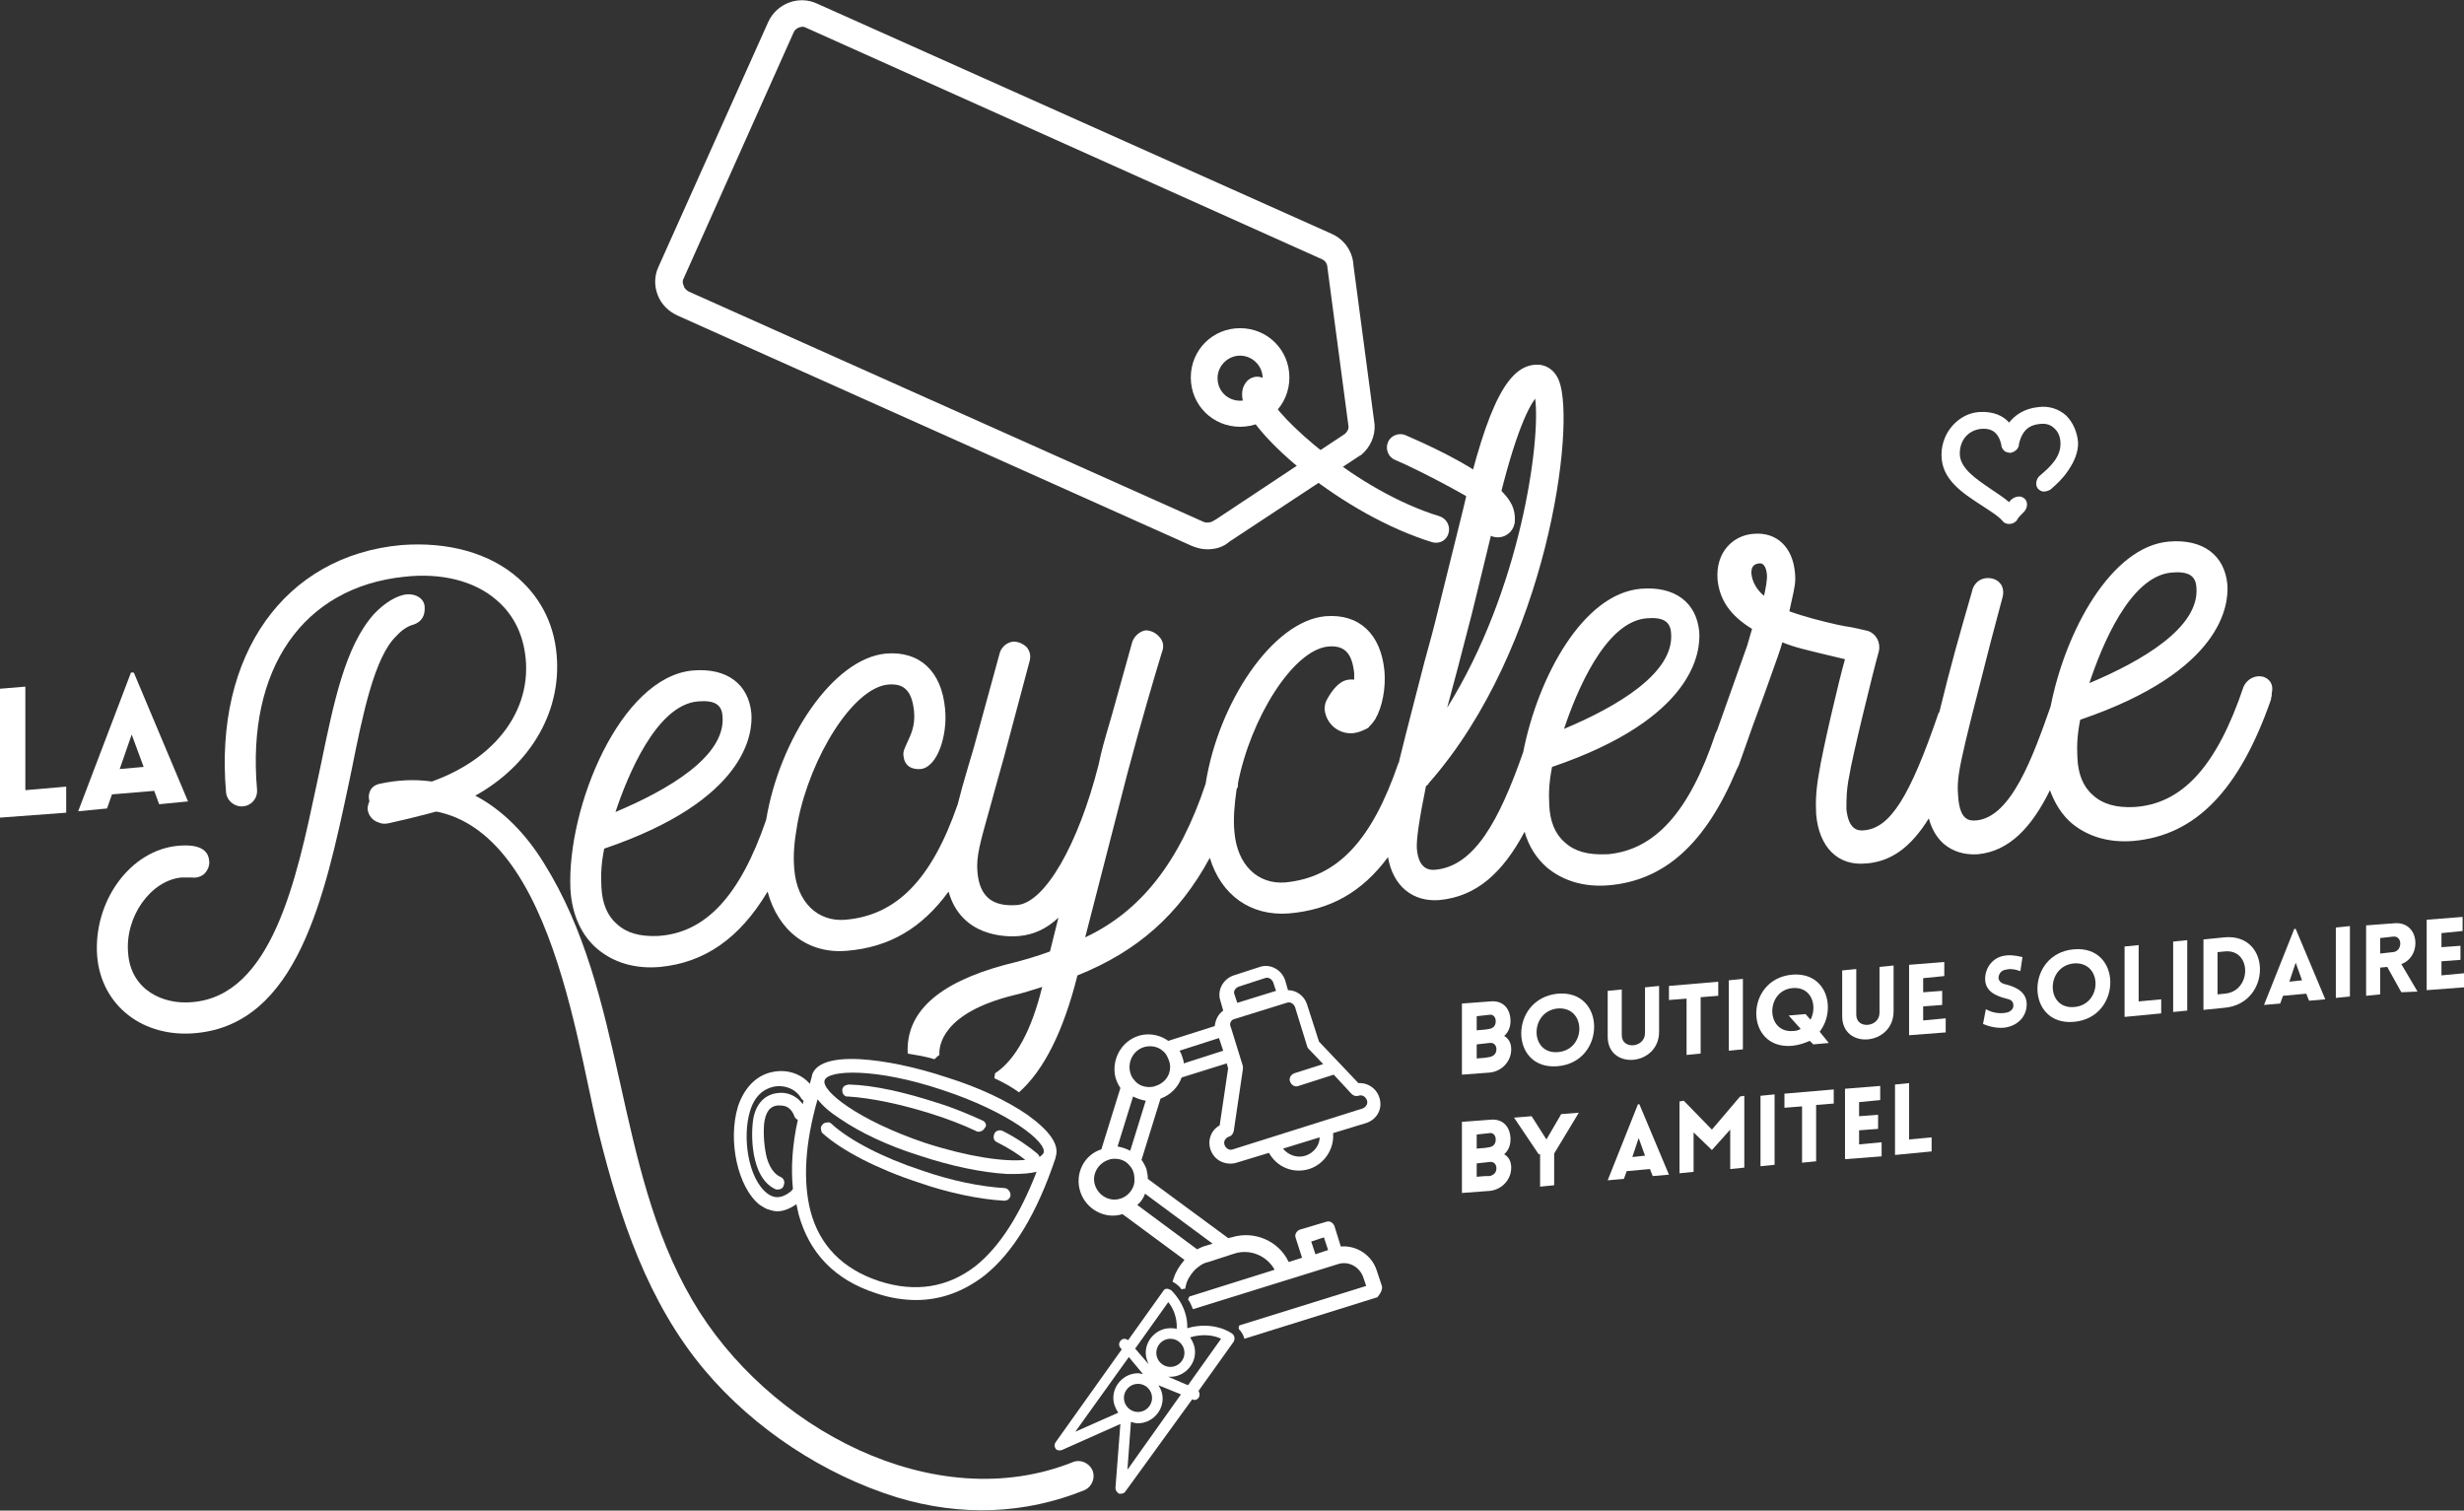 <?xml version="1.0" encoding="utf-8"?>
<!-- Generator: Adobe Illustrator 27.2.0, SVG Export Plug-In . SVG Version: 6.00 Build 0)  -->
<svg version="1.1" id="Calque_1" xmlns="http://www.w3.org/2000/svg" xmlns:xlink="http://www.w3.org/1999/xlink" x="0px" y="0px"
	 viewBox="0 0 349.9 214.5" style="enable-background:new 0 0 349.9 214.5;" xml:space="preserve">
<rect x="0" y="0" width="349.9" height="214.5" fill="#333333" stroke="none"/>
<style type="text/css">
	.st0{fill:#FFFFFF;}
</style>
<g>
	<g>
		<g>
			<g>
				<g>
					<path class="st0" d="M56.3,90.3c0.7-0.8,1.6-1.4,2.4-1.6c1.2-0.4,1.7-1.3,1.6-2.6c-0.1-1.1-1.2-1.8-2.5-1.7
						c-1.4,0.1-3.2,1.2-4.7,2.8c-4.1,4.6-5.7,12.5-7.6,21.7l-0.6,2.8c-2.8,13.2-6.3,29.7-17.6,30.6c-4.1,0.4-8.7-1.7-9.1-6.9
						c-0.5-5.2,3.2-10.4,7.6-10.8c0.5,0,1,0,1.4,0c0.7,0.1,1.3-0.1,1.8-0.5c0.5-0.5,0.8-1.2,0.7-1.9c-0.2-2.4-3.3-2.2-4.4-2.1
						c-6.8,0.6-12.1,7.9-11.5,15.7c0.6,7,6.5,11.6,14,10.9c14.4-1.3,18.3-19.3,21.7-35.3l0.5-2.4C51.5,101.5,53.2,93.2,56.3,90.3z"
						/>
				</g>
			</g>
			<g>
				<g>
					<path class="st0" d="M65.7,113.9c8.6-4,13.8-11.7,13.4-20.1c-0.2-4.7-2.1-8.7-5.5-11.7c-4.1-3.6-10-5.2-16.6-4.7
						C40.4,78.9,30.4,93,32.1,112.5c0.1,1.2,1.2,2.1,2.4,2c1.2-0.1,2.1-1.1,2-2.4C35,95,43,83.4,57.4,81.9c5.3-0.6,10,0.6,13.1,3.3
						c2.6,2.2,4,5.3,4.2,9c0.4,8.4-6.4,15.4-16.9,17.8c-1.1,0-2.3,0.2-3.6,0.5c-0.3,0.1-0.6,0.2-0.9,0.4c-0.8,0.5-1.1,1.3-1.1,2
						c0.1,0.8,0.6,1.6,1.6,1.9c0.4,0.2,0.9,0.2,1.4,0.1C64.6,114.8,65.7,113.9,65.7,113.9z"/>
				</g>
			</g>
			<g>
				<path class="st0" d="M3.6,97.5v14.7l5.8-0.5v3.7L0,116.1V97.8L3.6,97.5z"/>
			</g>
			<g>
				<path class="st0" d="M18.6,95.5l0.4,0l7.7,18.3l-4.1,0.4l-0.7-1.9l-6,0.5l-0.7,2l-4.1,0.4L18.6,95.5z M20.4,108.9l-1.7-4.6
					l-1.7,4.9L20.4,108.9z"/>
			</g>
			<g>
				<path class="st0" d="M171.4,78c-0.7,0-1.5-0.2-2.2-0.5L96.2,44.8c-1.3-0.6-2.3-1.6-2.8-2.9c-0.5-1.3-0.5-2.7,0.1-4l15.6-34.8
					c1.2-2.6,4.3-3.8,6.9-2.6l73.1,32.7c1.8,0.8,3,2.5,3.1,4.5l3,22.6c0.1,1.6-0.6,3.2-1.9,4.3l-0.2,0.1l-18.5,12.2
					C173.7,77.7,172.6,78,171.4,78z M114,3.8c-0.5,0-1.1,0.3-1.3,0.8L97.1,39.5c-0.2,0.3-0.2,0.7,0,1.1c0.1,0.4,0.4,0.6,0.7,0.8
					l73.1,32.7c0.5,0.2,1.1,0.1,1.5-0.2l0.2-0.1L191,61.6c0.3-0.3,0.5-0.6,0.5-1l-3-22.6c0-0.5-0.3-1-0.8-1.2L114.6,4
					C114.4,3.9,114.2,3.8,114,3.8z M176.1,60.6c-3.9,0-7-3.1-7-7s3.1-7,7-7s7,3.1,7,7S180,60.6,176.1,60.6z M176.1,50.5
					c-1.7,0-3.2,1.4-3.2,3.2s1.4,3.2,3.2,3.2s3.2-1.4,3.2-3.2S177.8,50.5,176.1,50.5z"/>
			</g>
			<g>
				<path class="st0" d="M203.4,77c-12.7-3.9-25.8-15.2-26.9-20.1c-0.4-1.6,0.3-2.5,0.7-2.9c0.8-0.7,2-0.7,2.7,0.1
					c0.6,0.6,0.7,1.4,0.3,2.1c1,2.9,12.4,13.5,24.2,17.1c1,0.3,1.6,1.4,1.3,2.4C205.5,76.5,204.7,77.3,203.4,77z"/>
			</g>
			<g>
				<path class="st0" d="M214.7,75.1c-0.2,0-1.7-0.9-1.9-1c-0.7-0.2-1.2-0.8-1.3-1.5c-1-1.1-9.6-5.7-13.4-7.3c-1-0.4-1.4-1.6-1-2.5
					c0.4-1,1.6-1.4,2.5-1c12.5,5.4,14.5,8.7,15.1,9.9C215.3,73,215.2,74.4,214.7,75.1z"/>
			</g>
			<g>
				<path class="st0" d="M293.4,59c-1-0.9-2.4-1.4-3.9-1.2c-2.1,0.2-3.4,1.2-4.2,2.2c-0.8-0.9-2.1-1.6-4.2-1.5
					c-1.5,0.1-2.8,0.8-3.8,1.9c-1,1.1-1.6,2.6-1.6,4.2c0,3.5,3,5.4,5.6,7.1c1.2,0.8,2.4,1.5,3.1,2.3c0.2,0.3,0.6,0.4,0.9,0.4
					c0.5,0,0.8-0.2,1.1-0.5l0.1-0.2c0.2-0.3,0.3-0.4,0.9-1c0.5-0.5,0.6-1.3,0.2-1.8c-0.2-0.2-0.5-0.4-0.8-0.4c-0.4,0-0.7,0.1-1,0.3
					c-0.3,0.2-0.4,0.4-0.5,0.5c-0.7-0.6-1.6-1.2-2.5-1.8c-2.2-1.5-4.5-3-4.5-5.1c0-1.9,1.2-3.3,3-3.5c1.1-0.1,1.9,0.2,2.4,1
					c0.4,0.6,0.5,1.3,0.5,1.3c0,0.3,0.2,0.6,0.4,0.8c0.2,0.2,0.6,0.3,0.9,0.3c0.6-0.1,1.2-0.6,1.2-1.2c0,0,0.1-0.7,0.5-1.4
					c0.5-0.9,1.3-1.4,2.5-1.5c0.8-0.1,1.5,0.1,2,0.6c0.6,0.5,0.9,1.3,0.9,2.2c0,1.8-1.2,3.1-3,4.6c-0.5,0.5-0.6,1.3-0.2,1.8
					c0.2,0.2,0.5,0.4,0.8,0.4c0.3,0,0.7-0.1,1-0.3c0.9-0.8,1.7-1.5,2.5-2.7c0.9-1.3,1.4-2.6,1.4-3.9C295,61.4,294.4,60,293.4,59z"/>
			</g>
			<path class="st0" d="M155.1,208.7c-0.5-1-1.7-1.5-2.7-1.1c-19.7,7.9-43.5-4.8-54.1-23c-11.2-19.2-9.3-43.3-21.1-62.1
				c-5.2-8.4-13.2-13.4-23.3-11.2c-2.7,0.6-1.5,4.7,1.1,4.1c22.2-4.9,26.5,31.1,30,45.4c3,12.1,7,24.2,15.1,33.8
				c7,8.3,16.9,14.8,27.2,18c9.2,2.8,18.3,2.4,26.7-1C155.1,211.1,155.6,209.8,155.1,208.7L155.1,208.7z"/>
		</g>
		<g>
			<path class="st0" d="M207.6,142.5l4-0.3c1.8-0.2,2.9,1,2.9,2.8c0,0.8-0.3,1.6-0.9,2.1c0.7,0.4,1,1.1,1,1.9c0,1.7-1.3,3.1-3,3.3
				l-4,0.3V142.5z M209.7,146.3l1.2-0.1l0.6-0.1c0.6-0.1,0.9-0.5,0.9-1.1c0-0.6-0.4-1-0.9-0.9l-1.8,0.2V146.3z M209.7,150.3l1.2-0.1
				l0.6-0.1c0.6-0.1,1-0.5,1-1.1s-0.4-1-1-0.9l-1.8,0.2V150.3z"/>
			<path class="st0" d="M221.2,141.1c6.9-0.6,6.9,9.7,0,10.3S214.3,141.8,221.2,141.1z M221.2,143.2c-4,0.4-4,6.5,0,6.2
				C225.3,149.1,225.3,142.9,221.2,143.2z"/>
			<path class="st0" d="M228.3,147.2v-6.5l2-0.2v6.5c0,2.1,3.3,1.8,3.3-0.3v-6.5l2-0.2v6.5C235.6,151.4,228.3,152,228.3,147.2z"/>
			<path class="st0" d="M239.5,149.8v-8L237,142v-2l7-0.6v2l-2.5,0.2v8L239.5,149.8z"/>
			<path class="st0" d="M245.5,149.2v-10l2-0.2v10L245.5,149.2z"/>
			<path class="st0" d="M254.5,148.5c-6.8,0.6-6.8-9.5,0-10.1c5-0.4,6.3,5,3.9,8.1l1.3,1.6l-2.2,0.2l-0.5-0.5
				C256.3,148.1,255.5,148.4,254.5,148.5z M256.4,144l0.7,0.8c1-1.9,0.2-4.7-2.5-4.5c-3.9,0.3-3.9,6.4,0,6.1c0.4,0,0.8-0.1,1.1-0.3
				l-1.7-1.9L256.4,144z"/>
			<path class="st0" d="M261.6,144.3v-6.5l2-0.2v6.5c0,2.1,3.3,1.8,3.3-0.3v-6.5l2-0.2v6.5C268.9,148.5,261.6,149.1,261.6,144.3z"/>
			<path class="st0" d="M271.1,147v-10l5-0.4v2l-3,0.3v2l2.7-0.2v2l-2.7,0.2v2l3.2-0.3v2L271.1,147z"/>
			<path class="st0" d="M282,143.3c1.2,0.7,2.4,0.6,2.9,0.5c0.6-0.1,1.1-0.6,1-1.1c0-0.6-0.5-0.8-1-0.9c-1.6-0.4-3-1.1-3-2.8
				c0-1.7,1.2-3.1,2.8-3.3c0.5-0.1,1.2-0.1,2.5,0.2l-0.3,2c-1.1-0.4-1.7-0.3-2.1-0.2c-0.7,0.1-1,0.7-1,1.2c0.1,0.6,0.6,0.8,1.1,0.9
				c1.6,0.4,2.9,1.2,2.9,2.8c0,1.7-1.2,3-3,3.3c-0.6,0.1-1.8,0.1-3.2-0.5L282,143.3z"/>
			<path class="st0" d="M294.5,134.8c6.9-0.6,6.9,9.7,0,10.3C287.6,145.7,287.6,135.4,294.5,134.8z M294.5,136.8c-4,0.4-4,6.5,0,6.2
				C298.6,142.7,298.6,136.5,294.5,136.8z"/>
			<path class="st0" d="M303.7,134.2v8l3.2-0.3v2l-5.2,0.5v-10L303.7,134.2z"/>
			<path class="st0" d="M308.6,143.7v-10l2-0.2v10L308.6,143.7z"/>
			<path class="st0" d="M315.9,143.1l-3,0.3v-10l3-0.3C322.6,132.5,322.6,142.5,315.9,143.1z M314.9,135.2v6l1-0.1
				c3.9-0.3,3.9-6.4,0-6L314.9,135.2z"/>
			<path class="st0" d="M325.8,131.9l0.2,0l4.2,10l-2.3,0.2l-0.4-1l-3.3,0.3l-0.4,1.1l-2.3,0.2L325.8,131.9z M326.9,139.2l-0.9-2.5
				l-0.9,2.7L326.9,139.2z"/>
			<path class="st0" d="M331.7,141.7v-10l2-0.2v10L331.7,141.7z"/>
			<path class="st0" d="M341,140.9l-2-3.6l-1,0.1v3.8l-2,0.2v-10l4-0.3c3.6-0.3,4,4.7,1,5.8l2.3,3.9L341,140.9z M338,135.4l1.8-0.2
				c1.4-0.1,1.4-2.4,0-2.2l-1.8,0.2V135.4z"/>
			<path class="st0" d="M344.6,140.6v-10l5.1-0.4v2l-3,0.3v2l2.7-0.2v2l-2.7,0.2v2l3.2-0.3v2L344.6,140.6z"/>
			<path class="st0" d="M207.6,159.3l4-0.3c1.8-0.2,2.9,1,2.9,2.8c0,0.8-0.3,1.6-0.9,2.1c0.7,0.4,1,1.1,1,1.9c0,1.7-1.3,3.1-3,3.3
				l-4,0.3V159.3z M209.7,163.1l1.2-0.1l0.6-0.1c0.6-0.1,0.9-0.5,0.9-1.1c0-0.6-0.4-1-0.9-0.9l-1.8,0.2V163.1z M209.7,167.1l1.2-0.1
				l0.6,0c0.6-0.1,1-0.5,1-1.1s-0.4-1-1-0.9l-1.8,0.2V167.1z"/>
			<path class="st0" d="M218.5,163.9l-3.5-5.2l2.5-0.2l2.1,3.3l2.1-3.6l2.5-0.2l-3.5,5.8v4.5l-2,0.2V163.9z"/>
			<path class="st0" d="M232.6,156.8l0.2,0l4.2,10l-2.3,0.2l-0.4-1l-3.3,0.3l-0.4,1.1l-2.3,0.2L232.6,156.8z M233.6,164.1l-0.9-2.5
				l-0.9,2.7L233.6,164.1z"/>
			<path class="st0" d="M247.1,155.7l0.6-0.1v10.2l-2,0.2l0-5.6l-2.6,2.9l-2.6-2.5v5.6l-2,0.2v-10.2l0.6-0.1l4,4.1L247.1,155.7z"/>
			<path class="st0" d="M250,165.6v-10l2-0.2v10L250,165.6z"/>
			<path class="st0" d="M255.9,165.1v-8l-2.5,0.2v-2l7-0.6v2l-2.5,0.2v8L255.9,165.1z"/>
			<path class="st0" d="M262,164.6v-10l5-0.4v2l-3,0.3v2l2.7-0.2v2l-2.7,0.2v2l3.2-0.3v2L262,164.6z"/>
			<path class="st0" d="M271.1,153.8v8l3.2-0.3v2l-5.2,0.5v-10L271.1,153.8z"/>
		</g>
		<path class="st0" d="M175,189.4c-0.1-0.1-2.6-1.9-6.4-0.8c0.1-3.2-2.2-5.3-2.3-5.4c-0.2-0.1-0.4-0.2-0.6-0.2
			c-0.2,0-0.4,0.1-0.5,0.3l-5,7c-0.3-0.2-0.7-0.3-1,0c-0.3,0.3-0.4,0.7-0.1,1.1l0.2,0.2l-9.4,13.2c-0.2,0.3-0.2,0.6,0,0.9
			c0.2,0.3,0.6,0.3,0.9,0.2l8.3-3.7l-0.7,9.1c0,0.3,0.2,0.6,0.5,0.8c0.1,0,0.2,0,0.3,0c0.2,0,0.5-0.1,0.6-0.3l9.5-13.1l0,0
			c0.1,0,0.2,0.1,0.3,0.1c0.3,0,0.6-0.2,0.7-0.5c0.1-0.3,0-0.6-0.1-0.8l5-7C175.4,190.1,175.3,189.6,175,189.4z M159.6,198.5
			c0-1.1,0.9-2,2-2s2,0.9,2,2s-0.9,2-2,2S159.6,199.6,159.6,198.5z M164.2,192.1c0-1.1,0.9-2,2-2s2,0.9,2,2s-0.9,2-2,2
			S164.2,193.2,164.2,192.1z M165.9,184.9c0.6,0.7,1.3,2.1,1.2,3.8c-0.3-0.1-0.6-0.1-0.9-0.1c-1.9,0-3.5,1.6-3.5,3.5
			c0,0.6,0.2,1.1,0.4,1.6l-1.9-2.2L165.9,184.9z M160.3,192.7l2,2.4c-0.2,0-0.5-0.1-0.7-0.1c-1.9,0-3.5,1.6-3.5,3.5
			c0,0.8,0.3,1.5,0.7,2.1l-6.1,2.7L160.3,192.7z M160.1,208.7l0.5-6.8c0.3,0.1,0.6,0.2,1,0.2c1.9,0,3.5-1.6,3.5-3.5
			c0-0.7-0.2-1.3-0.6-1.9l3.2,1.3L160.1,208.7z M168.7,196.7l-2.8-1.2c0.1,0,0.2,0,0.3,0c1.9,0,3.5-1.6,3.5-3.5
			c0-0.8-0.3-1.5-0.7-2.1c2-0.6,3.6-0.2,4.4,0.2L168.7,196.7z"/>
		<path class="st0" d="M196.2,182.5l-0.7-2.1c-0.7-2.2-2.9-3.6-5.1-3.4l-0.9-2.9c-0.2-0.5-0.7-0.8-1.2-0.6l-3.7,1.1
			c-0.5,0.2-0.8,0.7-0.6,1.2l0.9,2.8l-1.9,0.6c-1.4-3-4.9-4.5-8.1-3.5l-0.5,0.1l-11.4-8.4c0-0.5-0.1-0.9-0.2-1.4
			c-0.2-0.5-0.4-0.9-0.7-1.3l2.7-8.7c1.4-0.5,2.5-1.6,3-3l6.4-2l0.2,0.7l-1.2,8.1c-1.3,0.7-1.9,2.4-1.1,3.9c0.7,1.3,2.2,1.8,3.5,1.4
			l4.6-1.4c1.1,2,3.4,3,5.7,2.3c2.2-0.7,3.6-2.9,3.4-5.1l4.6-1.4c1.4-0.4,2.3-1.7,2.1-3.1c-0.2-1.6-1.6-2.7-3.1-2.6l-5.6-5.9
			l-1.7-5.3c-0.4-1.2-1.5-2-2.7-2l-0.4-1.4c-0.5-1.5-2.1-2.4-3.6-1.9l-3.7,1.2c-1.5,0.5-2.4,2.1-1.9,3.6l0.4,1.4
			c-0.7,0.5-1.1,1.3-1.2,2.2l-6.6,2.1c-1.8-1.3-4.4-1.3-6.2,0.5c-1.1,1.1-1.6,2.7-1.4,4.2c0.1,0.7,0.4,1.4,0.8,2l-2.7,8.7
			c-2.5,0.8-3.8,3.5-3,6c0.8,2.5,3.5,4,6,3.2l8.8,6.5c-0.4,0.5-0.8,1-1.1,1.6c-0.3,0.5-0.4,1-0.6,1.5c0.2,0.1,0.8,0.4,1.3,1.1
			c0.2-0.1,0.3-0.1,0.5-0.1c0.1-0.5,0.2-1,0.5-1.5c0.4-0.7,0.9-1.3,1.5-1.7c0.4-0.3,0.8-0.5,1.3-0.6l3.7-1.2
			c2.2-0.7,4.6,0.3,5.7,2.3l-12.1,3.8c-0.1,0.2-0.1,0.2-0.2,0.4c0.3,0.4,0.5,0.9,0.7,1.4l13.2-4.1l7.4-2.3c1.5-0.5,3.1,0.4,3.6,1.9
			l0.4,1.2l-18,5.6c-0.1,0.2-0.1,0.3-0.1,0.5c0.4,0.4,0.7,0.9,0.8,1.4l18.9-5.9C196.1,183.6,196.4,183,196.2,182.5z M185.4,164.1
			c-1.2,0.4-2.5-0.1-3.2-1l5.2-1.6C187.4,162.6,186.6,163.7,185.4,164.1z M175.9,140.1l3.7-1.2c0.5-0.2,1,0.1,1.2,0.6l0.4,1.2
			l-5.5,1.7l-0.4-1.2C175.1,140.8,175.4,140.3,175.9,140.1z M175.3,144.7l7.4-2.3c0.5-0.2,1,0.1,1.2,0.6l1.7,5.5
			c0,0.1,0.1,0.3,0.2,0.4l2.1,2.2l-4.1,1.3c-0.5,0.2-0.8,0.7-0.6,1.2s0.7,0.8,1.2,0.6l5-1.6l2.5,2.7c0.3,0.3,0.6,0.4,1,0.3
			c0.5-0.2,1,0.1,1.2,0.6c0.2,0.5-0.1,1-0.6,1.2l-18.4,5.8c-0.5,0.2-1-0.1-1.2-0.6c-0.2-0.5,0.1-1,0.6-1.2c0.4-0.1,0.6-0.4,0.7-0.8
			l1.3-8.8c0-0.1,0-0.3,0-0.4l-1.7-5.5C174.5,145.4,174.8,144.8,175.3,144.7z M173.1,147.4l0.6,1.8l-5.6,1.8c0-0.3-0.1-0.6-0.2-0.9
			c-0.1-0.3-0.2-0.6-0.4-0.9L173.1,147.4z M162.4,148.7c1-0.3,2.1-0.1,2.8,0.6c0.4,0.3,0.6,0.8,0.8,1.3c0.2,0.5,0.2,1,0.1,1.5
			c-0.2,1-1,1.8-2,2.1c-0.1,0-0.2,0.1-0.3,0.1c-1,0.2-2.1-0.1-2.7-0.9c-0.3-0.3-0.5-0.7-0.6-1.1
			C160.1,150.8,160.9,149.2,162.4,148.7z M160.9,155.7c0.6,0.3,1.2,0.5,1.8,0.6l-2.2,7.1c-0.6-0.3-1.2-0.5-1.8-0.6L160.9,155.7z
			 M161.1,167.8c-0.1,1-0.8,1.9-1.7,2.3c-0.1,0-0.2,0.1-0.3,0.1c-1.5,0.5-3.1-0.4-3.6-1.9c-0.5-1.5,0.4-3.1,1.9-3.6
			c0.1,0,0.2-0.1,0.3-0.1c1-0.2,2.1,0.1,2.7,0.9l0,0c0.3,0.3,0.5,0.7,0.6,1.1C161.1,167,161.1,167.4,161.1,167.8z M171.2,176.9
			c-0.4,0.1-0.8,0.3-1.2,0.5l-8.5-6.3c0.5-0.4,0.9-1,1.1-1.6l9.6,7.1L171.2,176.9z M186.8,178.1l-0.6-1.8l1.8-0.6l0.6,1.8
			L186.8,178.1z"/>
		<path class="st0" d="M321.4,96.1c-1.1-0.3-2.3,0.3-2.8,1.4c-3.8,11.3-8.7,16.7-15.6,17.1c-2.5,0.1-4.4-0.4-5.8-1.7
			c-1.4-1.2-2.1-3-2.2-5.3c-0.1-1.8,0-3.4,0.4-5.4c20.3-6.9,21.1-16.4,20.9-19.2c-0.4-4.2-3.5-6.5-8.3-6.1
			c-8.2,0.7-14.7,12.7-16.8,23.4c-2.5,7.1-5.6,15.8-10.6,16.2c-1.1,0.1-2.2-0.2-2.5-3c-0.3-3.3-0.1-4.1,4.6-22.4l1.7-6.4
			c0.2-0.9-0.1-1.6-0.4-1.9c-0.4-0.5-1.2-0.8-2-0.7c-0.9,0.1-1.6,0.7-1.9,1.6l-0.1,0.4c-1.7,5.9-3,10.4-4.6,17c0,0,0,0.1-0.1,0.1
			c-4.1,12-6.9,16.4-10.6,16.7c-0.9,0.1-2.2-0.1-2.5-3c0-1.3,0-2.8,0.4-4.7c0.3-2.2,3.4-14.9,4.2-17.7c0.3-1.3-0.4-2.5-1.5-2.9
			c-0.9-0.2-2-0.5-3.4-0.7l-1-0.2c-2.2-0.5-4.6-1.1-6.8-1.9c0.1-0.5,0.2-1,0.3-1.4c0.5-2.1,0.6-2.9,0.5-4c-0.3-3.7-2.6-5.9-5.9-5.6
			c-2.8,0.2-5.4,2.5-5.1,6.5c0.3,2.9,1.8,5.1,4.9,7l-0.7,2.4l-4.3,12.1c-0.1,0.1-0.1,0.2-0.2,0.4c-3.7,11.1-8.6,16.5-15.3,17.1
			c-0.1,0-0.2,0-0.3,0c-2.5,0.1-4.4-0.4-5.8-1.7c-1.4-1.2-2.1-3-2.2-5.3c-0.1-1.8,0-3.4,0.4-5.4c20.3-6.9,21.1-16.4,20.9-19.2
			c-0.4-4.2-3.5-6.5-8.3-6.1c-8.2,0.7-14.6,12.5-16.7,23.2c-3.4,9.7-6.9,16.2-12.5,16.7c-2.1,0.2-2.5-1.8-2.6-3
			c-0.1-1.3,0.4-4.5,1.3-8.9c0.2-0.1,0.3-0.2,0.4-0.4c16.9-19.2,20.9-50.9,18.5-57.1c-0.7-1.8-2-2.2-2.7-2.3
			c-4.4-0.4-7.4,5.3-11,20.8l-3.4,13.7c-0.6,2.5-1.3,5.1-2,7.6c-1.2,4.7-2.5,9.6-3.6,14.1c0,0.1,0,0.2-0.1,0.3
			c-3.8,11.1-8.7,16.3-16.1,17c-3.9,0.3-6.8-2.5-7.2-7.1c-0.2-1.9,0-4,0.3-6.1c0-0.1,0-0.1,0.1-0.2c0.1-0.2,0.1-0.4,0.1-0.7
			c1.8-9.2,7.8-18.9,12.8-19.4c2.3-0.2,3.4,0.9,3.7,3.8c0,0.3,0,0.6,0,0.9c-1.1-0.1-2.3,0.1-3.8,2.7c-0.3,0.5-0.4,1-0.4,1.5
			c0.2,2.1,2,3.6,4.1,3.4c0.7-0.1,1.2-0.3,1.8-0.6c0.1,0,0.1-0.1,0.2-0.1c0.1-0.1,0.2-0.1,0.2-0.2c0.1-0.1,0.1-0.1,0.2-0.2
			c0.3-0.3,0.5-0.6,0.7-0.9c1-1.7,1.5-4.4,1.3-6.8c-0.5-5.3-3.6-8.2-8.4-7.8c-7.5,0.7-15.2,12.3-17,23.8
			c-3.7,11.1-9.2,18.1-17.1,21.8l0.8-3.1l5.2-20.2c2-7.5,3.8-13.6,4.9-17.2l0.1-0.3c0.2-0.7,0-1.4-0.5-1.9c-0.5-0.6-1.3-0.9-1.9-0.9
			c-0.8,0.1-1.6,0.8-1.9,1.6c-1.4,5-2.3,8.2-2.9,10.4c-1.4,4.8-1.4,4.8-1.9,7.1c-2.9,11.4-7.6,19.5-11.5,19.9
			c-3.6,0.3-5.4-1.2-5.7-4.7c-0.2-2.2,0.4-4.2,1.8-9.2c0.5-1.9,1.2-4.3,2-7.2l3.6-13.5c0.2-0.7,0.1-1.4-0.4-2
			c-0.5-0.5-1.2-0.8-1.9-0.8c-0.9,0.1-1.6,0.7-1.9,1.5l-3.7,13.5l-0.8,2.7c-0.6,2-1.1,3.8-1.5,5.4c-3.7,10.7-8.7,15.8-16,16.4
			c-3.9,0.3-6.8-2.5-7.2-7.1c-0.2-2,0-4.1,0.4-6.3c0,0,0,0,0,0l0-0.1c0-0.1,0.1-0.3,0.1-0.5c1.8-9.1,7.8-18.9,12.8-19.4
			c2.3-0.2,3.4,0.9,3.7,3.8c0.2,2.1-0.5,3.4-1,4.5c-0.3,0.7-0.6,1.2-0.5,1.8c0.1,1.3,1,2,2.4,1.9c2.4-0.2,3.9-4.8,3.5-8.6
			c-0.5-5.3-3.6-8.2-8.4-7.8c-7.5,0.7-15.1,12.1-17,23.6c-3.7,10.8-8.6,16.1-15.4,16.5c-2.5,0.1-4.4-0.4-5.8-1.7
			c-1.4-1.2-2.1-3-2.2-5.3c-0.1-1.8,0-3.4,0.4-5.4c20.3-6.9,21.1-16.4,20.9-19.2c-0.4-4.2-3.5-6.5-8.3-6.1
			c-10.3,0.9-17.9,19.4-17.4,31c0.2,3.7,1.6,6.7,3.9,8.6c2.3,1.9,5.3,2.8,8.8,2.5c6.3-0.6,11.3-4,15.3-10.7
			c1.5,5.6,5.8,8.9,11.3,8.4c6-0.5,10.6-3.2,14.4-8.4c1.8,6.4,8.1,6.5,10.1,6.3c2-0.2,3.8-1,5.5-2.6l-1.2,4.8
			c-1.9,0.7-3.9,1.3-6.4,1.9c-9.6,2.6-14.1,6.8-13.8,12.6c1.2,0.2,2.5,0.4,3.8,0.8c0.1-0.1,0.5-0.5,0.7-0.6c-0.1-1.3,0.4-6,10.6-8.5
			c1.3-0.3,2.5-0.7,3.8-1.1l0.2-0.1c-1.5,6.2-3.8,10.4-6.7,12.3c0,0.2-0.1,0.5-0.1,0.7c1.3,0.6,2.4,1.2,3.5,2
			c3.5-3.1,6.3-8.6,8.3-16.6c8.5-3.4,14.4-8.6,18.8-16.7c1.6,5.3,5.8,8.3,11.2,7.9c5.9-0.5,10.4-3,14.1-8c0.7,4.1,3.5,6.4,7.3,6.1
			c5.3-0.5,9-3.9,12.1-9.7c0.6,2.1,1.7,3.8,3.2,5.1c2.3,1.9,5.3,2.8,8.8,2.5c7.9-0.7,13.7-5.9,18.1-16.4c0.1-0.2,0.2-0.4,0.3-0.6
			c1.5-4.3,2.7-7.6,3.6-10c1.9-5.3,2.4-6.7,2.6-7.5c1.7,0.7,3,1,8.9,2.4c-0.8,2.7-3.3,13.4-3.7,16.2c-0.4,2.2-0.5,4-0.4,5.8
			c0.4,4.7,3.1,7.4,7.1,7l0.1,0c3.4-0.3,6.2-2.2,8.8-6.4c0.4,1.5,1.1,2.7,2.1,3.6c1.3,1.1,2.9,1.6,4.8,1.5c4.6-0.4,7.8-4,10.3-9.1
			c0.7,1.9,1.7,3.5,3.1,4.7c2.3,1.9,5.3,2.8,8.8,2.5c8.8-0.8,15-7.2,19.5-20.1l0-0.2c0.1-0.2,0.1-0.4,0.1-0.7
			C322.9,97.2,322.3,96.4,321.4,96.1z M308.4,81.3c2.3-0.2,3.4,0.4,3.5,2.1c0.5,5.7-7.8,10.5-15.2,13.6
			C298.4,91.9,302.4,81.8,308.4,81.3z M233.8,87.8c2.3-0.2,3.4,0.4,3.5,2.1c0.5,5.7-7.8,10.5-15.2,13.6
			C223.8,98.4,227.9,88.3,233.8,87.8z M207,94.9c0.7-2.6,1.3-5.1,2-7.7c0,0,3.1-12.6,3.1-12.8c2.7-12.1,4.8-16.3,5.9-17.8
			c0.8,5.9-2,27.1-12.5,43.9C206,98.6,206.5,96.8,207,94.9z M99.1,99.6c2.3-0.2,3.4,0.4,3.5,2.1c0.5,5.7-7.8,10.5-15.2,13.6
			C89.1,110.2,93.2,100.1,99.1,99.6z M250.5,84.6c-1-0.8-1.7-2-1.8-3.2c0-0.6,0.1-1.3,1.1-1.4c0.6-0.1,1,0.5,1.1,1.5
			C251,82.3,250.7,83.7,250.5,84.6z"/>
		<circle class="st0" cx="212.7" cy="73.9" r="2.4"/>
	</g>
	<g>
		<path class="st0" d="M145.9,158.3c-2.9-2-6.9-3.9-11.4-5.3c-4.5-1.5-8.9-2.4-12.4-2.6c-4-0.2-6.3,0.6-6.8,2.3c0,0,0,0.1,0,0.1
			c-0.1,0.4-0.2,0.7-0.3,1.1c-1.2-1.4-3.2-2.1-5.2-1.7c-2.3,0.4-4.1,2.2-5,4.9c-1.5,4.9,0,11.6,3.1,14c0.5,0.3,0.9,0.6,1.4,0.7h0
			c0.3,0.1,0.7,0.2,1.1,0.2c0.9,0,1.8-0.4,2.7-1c0.1,0.5,0.2,1,0.3,1.4c1.5,5.5,5.1,9.3,10.9,11.2c2,0.7,4,1,5.8,1
			c3.5,0,6.7-1.2,9.6-3.4c4.2-3.3,7.6-9,10.2-16.8c0,0,0-0.1,0-0.1C150.5,162.6,149.1,160.6,145.9,158.3z M112.4,169.1
			c-1.2,1-2.3,1.2-3.4,0.4c-2.8-2.1-3.6-8.1-2.5-11.7c0.8-2.7,2.5-3.3,3.4-3.5c1.6-0.3,3.2,0.4,3.9,1.7c0.1,0.1,0.2,0.2,0.3,0.3
			c0,0.2-0.1,0.3-0.1,0.5c-0.5-0.7-1.3-1.4-2.6-1.6c-2.3-0.2-3.9,1.1-4.4,3.5c-0.4,2.1-0.5,8.6,3.2,10.2l0.1,0c0.1,0,0.2,0,0.2,0
			c0.4,0,0.7-0.2,0.8-0.6c0.2-0.5,0-1-0.5-1.2c-1.3-0.6-1.9-2.3-2.1-3.6c-0.3-1.7-0.3-3.6-0.1-4.5c0.3-1.5,1.1-2.2,2.5-2
			c1.3,0.1,1.7,1.5,1.7,1.5c0.1,0.2,0.2,0.4,0.5,0.5c0,0,0,0,0,0c-0.8,3.6-1,6.9-0.7,9.8C112.6,168.9,112.5,168.9,112.4,169.1z
			 M124.8,181.9c-5.1-1.7-8.4-5-9.7-9.9c-1.1-4.3-0.8-9.6,1-15.9c0.7,0.9,1.7,1.8,3.1,2.7c2.9,2,6.9,3.9,11.4,5.3
			c4.5,1.5,8.9,2.4,12.4,2.6c0.4,0,0.7,0,1.1,0c1.2,0,2.2-0.1,3.1-0.3c-2.4,6.2-5.3,10.7-8.7,13.4
			C134.6,182.8,130,183.6,124.8,181.9z M148.2,163.7c-0.1,0.2-0.3,0.4-0.6,0.6c0-0.2-0.1-0.3-0.3-0.5c-1.2-1-2.9-2.2-4.9-3.2
			c-0.4-0.2-1-0.1-1.2,0.4c-0.2,0.5-0.1,1,0.4,1.2c1.6,0.8,3,1.7,4,2.5c-2.9,0.3-8-0.4-14.2-2.4c-9.5-3.2-14.8-7.4-14.3-8.9
			c0.5-1.5,7.3-1.8,16.8,1.4C143.3,157.9,148.7,162.2,148.2,163.7z"/>
		<path class="st0" d="M142.6,170.5c0.2,0,0.5-0.1,0.6-0.2c0.2-0.2,0.3-0.4,0.3-0.6c0-0.5-0.4-1-0.9-1c-3.3-0.2-7.4-1-11.7-2.5
			c-5.5-1.8-10.3-4.3-12.8-6.6c-0.2-0.2-0.4-0.3-0.7-0.2c-0.2,0-0.5,0.1-0.6,0.3c-0.2,0.2-0.3,0.4-0.2,0.7c0,0.2,0.1,0.5,0.3,0.6
			c2.7,2.4,7.7,5,13.5,6.9C134.7,169.4,139.1,170.3,142.6,170.5C142.5,170.5,142.6,170.5,142.6,170.5z"/>
		<path class="st0" d="M139.5,159.1c-2-0.9-4.1-1.8-6.4-2.5c-4.6-1.5-9-2.5-12.5-2.6c-0.2,0-0.5,0.1-0.7,0.2
			c-0.2,0.2-0.3,0.4-0.3,0.6c0,0.4,0.2,0.8,0.6,0.9h0c0.1,0,0.2,0,0.2,0c3.3,0.2,7.6,1.1,12,2.5c2.2,0.7,4.3,1.5,6.2,2.4
			c0.1,0.1,0.3,0.1,0.4,0.1c0.3,0,0.7-0.2,0.8-0.5C140.2,159.9,140,159.3,139.5,159.1z M120.4,155.3L120.4,155.3L120.4,155.3
			L120.4,155.3z"/>
	</g>
</g>
</svg>

